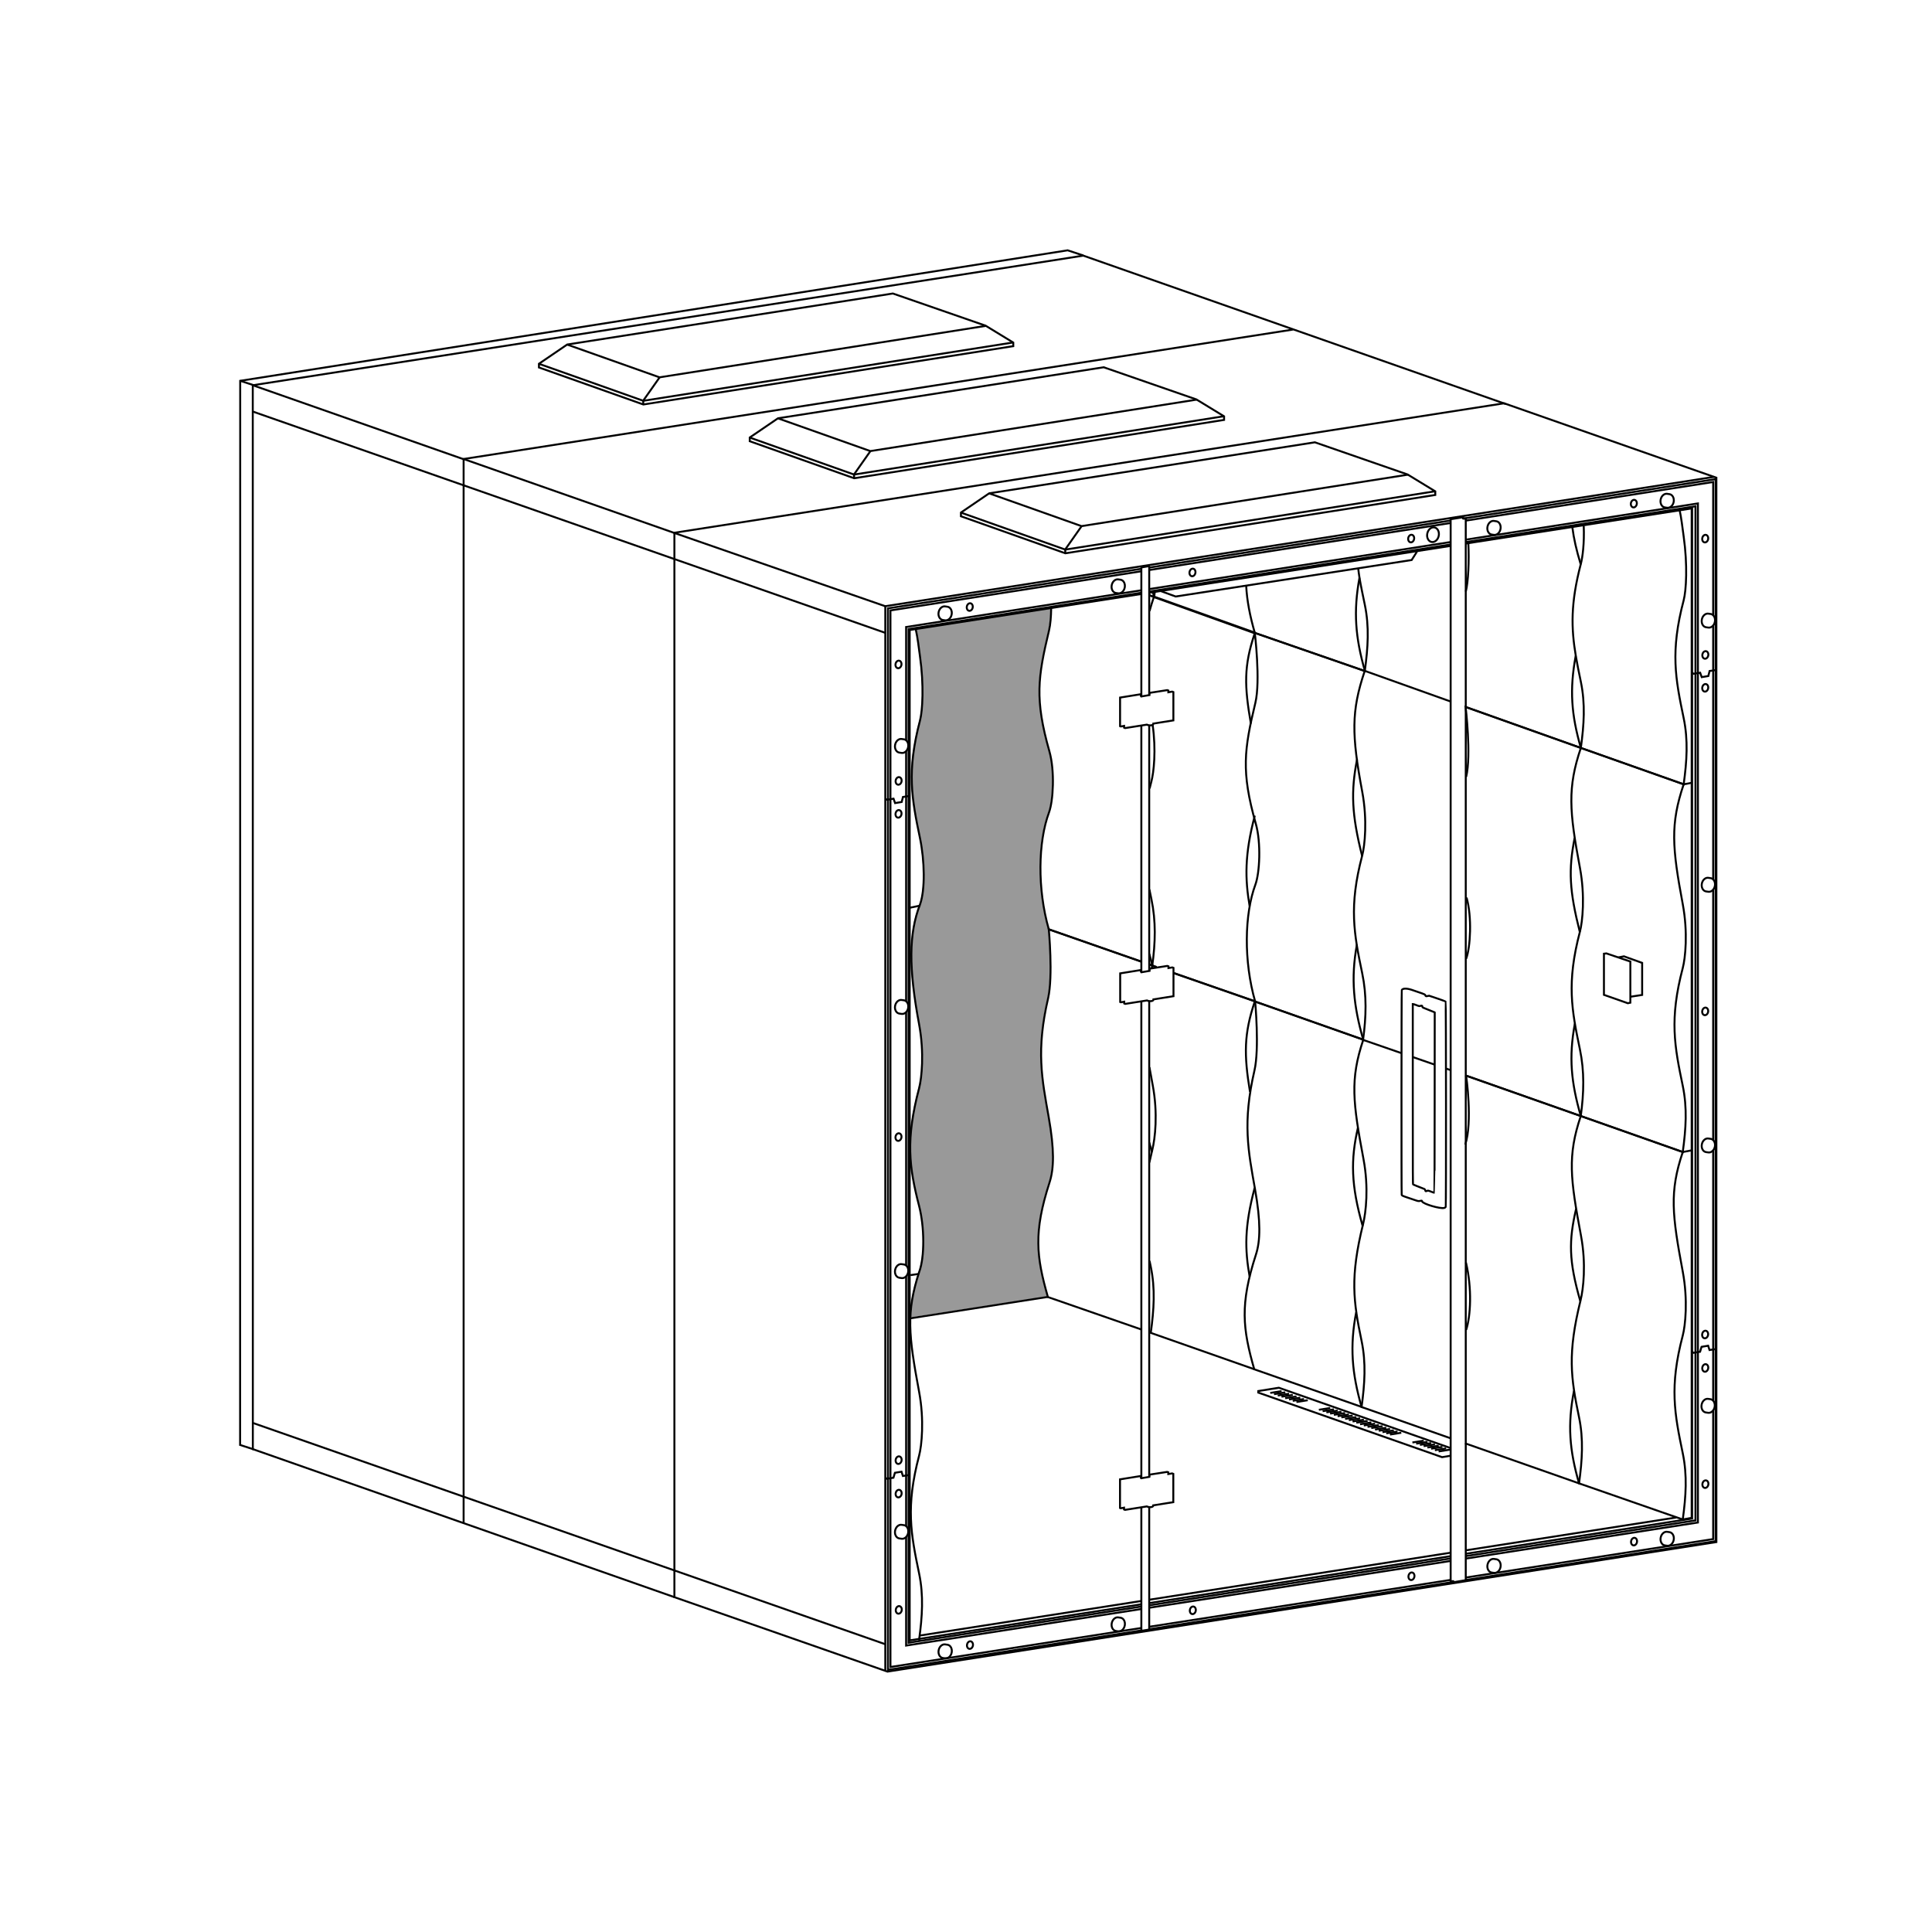 <?xml version="1.0" encoding="UTF-8" standalone="no"?>
<!-- Created with Inkscape (http://www.inkscape.org/) -->

<svg
   version="1.1"
   id="svg6131"
   width="1122.52"
   height="1122.52"
   viewBox="0 0 1122.52 1122.52"
   xmlns="http://www.w3.org/2000/svg"
   xmlns:svg="http://www.w3.org/2000/svg">
  <defs
     id="defs6135" />
  <g
     id="g6139"
     transform="matrix(1.333,0,0,1.333,0,4.2729659e-5)">
    <g
       id="g6141">
      <path
         d="m 396.41,574.293 c 0.328,-6.551 1.528,-12.617 3.934,-20.051 2.488,-6.605 2.344,-19.754 0,-28.824 -4.414,-17.055 -5.899,-29.039 0,-51.387 1.113,-4.222 2.316,-15.402 0,-27.789 -4.641,-24.793 -4.5,-39.633 0.394,-52.273 2.317,-6.438 2,-19.203 0,-28.828 -3.59,-17.246 -5.898,-29.039 0,-51.387 1.114,-4.223 1.762,-15.309 0,-27.789 -0.597,-4.223 -0.988,-8.039 -1.843,-11.719 l 58.957,-9.383 c 0,3.653 -0.274,7.117 -0.899,9.735 -4.851,20.285 -6.285,29.836 0.176,52.609 2.418,8.531 1.687,21.613 -0.176,26.648 -4.769,12.891 -5.144,33.235 -0.086,50.95 0,0 1.91,20.468 -0.308,30.07 -5.266,22.766 -2.723,34.898 0.261,51.75 2.496,14.117 2.348,22.395 0.371,28.492 -7.035,21.719 -5.777,32.25 -0.722,49.969 z"
         style="fill:#999999;fill-opacity:1;fill-rule:nonzero;stroke:none"
         id="path6143" />
      <g
         id="g6145">
        <path
           d="m 110.586,167.898 -5.887,-1.91"
           style="fill:none;stroke:#000000;stroke-width:0.85;stroke-linecap:butt;stroke-linejoin:miter;stroke-miterlimit:4;stroke-dasharray:none;stroke-opacity:1"
           id="path6147" />
      </g>
      <g
         id="g6149">
        <path
           d="m 110.547,631.723 -5.891,-1.907 0.043,-463.828 360.66,-56.883 6.821,2.25"
           style="fill:none;stroke:#000000;stroke-width:0.85;stroke-linecap:butt;stroke-linejoin:miter;stroke-miterlimit:4;stroke-dasharray:none;stroke-opacity:1"
           id="path6151" />
      </g>
      <g
         id="g6153">
        <path
           d="m 632.32,631.188 -74.906,-26.313 -8.98,1.441 v 0.672 l 80.117,28.145 3.742,-0.629"
           style="fill:none;stroke:#000000;stroke-width:0.85;stroke-linecap:butt;stroke-linejoin:miter;stroke-miterlimit:4;stroke-dasharray:none;stroke-opacity:1"
           id="path6155" />
      </g>
      <g
         id="g6157">
        <path
           d="m 623.805,519.41 c -1.282,-0.5 -1.34,-0.512 -1.813,-0.344 -0.648,0.231 -0.621,0.243 -0.773,-0.273 -0.106,-0.367 -0.211,-0.48 -0.528,-0.602 -0.218,-0.086 -0.668,-0.261 -1,-0.398 -0.332,-0.137 -1.273,-0.504 -2.089,-0.82 -0.817,-0.317 -1.559,-0.629 -1.649,-0.692 -0.156,-0.113 -0.164,-2.117 -0.164,-39.375 v -39.258 h 0.195 c 0.106,0 0.746,0.215 1.414,0.473 1.192,0.461 1.235,0.469 1.778,0.297 0.582,-0.184 0.789,-0.078 0.789,0.418 0,0.266 0.203,0.363 2.648,1.309 1.278,0.492 2.418,0.953 2.532,1.023 l 0.21,0.133 -0.027,39.281 c -0.031,26.059 -0.055,39.297 -0.117,39.316 -0.051,0.028 -0.688,-0.203 -1.414,-0.488 z"
           style="fill:none;stroke:#000000;stroke-width:0.85;stroke-linecap:butt;stroke-linejoin:miter;stroke-miterlimit:4;stroke-dasharray:none;stroke-opacity:1"
           id="path6159" />
      </g>
      <g
         id="g6161">
        <path
           d="m 629.539,526.496 c 0.328,-0.098 0.516,-0.246 0.609,-0.465 0.192,-0.449 0.149,-89.254 -0.043,-89.488 -0.066,-0.086 -1.714,-0.691 -3.66,-1.348 l -3.535,-1.191 -0.738,0.148 c -0.449,0.094 -0.75,0.102 -0.77,0.032 -0.226,-0.774 -0.117,-0.719 -3.64,-1.907 -0.438,-0.144 -1.485,-0.507 -2.324,-0.8 -2.211,-0.774 -4.098,-0.747 -4.442,0.066 -0.144,0.344 -0.183,88.574 -0.039,89.219 0.082,0.367 0.402,0.511 3.25,1.461 0.934,0.308 2.215,0.742 2.852,0.965 1.14,0.394 1.257,0.402 2.316,0.183 0.359,-0.078 0.398,-0.055 0.461,0.25 0.227,1.098 7.98,3.395 9.703,2.875 z"
           style="fill:none;stroke:#000000;stroke-width:0.85;stroke-linecap:butt;stroke-linejoin:miter;stroke-miterlimit:4;stroke-dasharray:none;stroke-opacity:1"
           id="path6163" />
      </g>
      <g
         id="g6165">
        <path
           d="M 386.832,728.602 748.117,672.137 V 208.223 l -92.523,-32.442 -361.645,56.434 v 463.941 z"
           style="fill:none;stroke:#000000;stroke-width:0.85;stroke-linecap:butt;stroke-linejoin:miter;stroke-miterlimit:4;stroke-dasharray:none;stroke-opacity:1"
           id="path6167" />
      </g>
      <g
         id="g6169">
        <path
           d="M 746.992,207.871 385.875,264.219 V 728.281"
           style="fill:none;stroke:#000000;stroke-width:0.85;stroke-linecap:butt;stroke-linejoin:miter;stroke-miterlimit:4;stroke-dasharray:none;stroke-opacity:1"
           id="path6171" />
      </g>
      <g
         id="g6173">
        <path
           d="m 293.98,684.516 91.883,32.148"
           style="fill:none;stroke:#000000;stroke-width:0.85;stroke-linecap:butt;stroke-linejoin:miter;stroke-miterlimit:4;stroke-dasharray:none;stroke-opacity:1"
           id="path6175" />
      </g>
      <g
         id="g6177">
        <path
           d="m 656.234,176.074 -184.046,-64.652 -362.012,56.496 0.027,463.715 183.758,64.523 M 563.539,143.648 202.078,200.066 v 463.942"
           style="fill:none;stroke:#000000;stroke-width:0.85;stroke-linecap:butt;stroke-linejoin:miter;stroke-miterlimit:4;stroke-dasharray:none;stroke-opacity:1"
           id="path6179" />
      </g>
      <g
         id="g6181">
        <path
           d="m 202.098,652.367 91.882,32.149"
           style="fill:none;stroke:#000000;stroke-width:0.85;stroke-linecap:butt;stroke-linejoin:miter;stroke-miterlimit:4;stroke-dasharray:none;stroke-opacity:1"
           id="path6183" />
      </g>
      <g
         id="g6185">
        <path
           d="m 293.988,232.324 91.953,31.942"
           style="fill:none;stroke:#000000;stroke-width:0.85;stroke-linecap:butt;stroke-linejoin:miter;stroke-miterlimit:4;stroke-dasharray:none;stroke-opacity:1"
           id="path6187" />
      </g>
      <g
         id="g6189">
        <path
           d="m 293.961,243.684 91.883,32.148"
           style="fill:none;stroke:#000000;stroke-width:0.85;stroke-linecap:butt;stroke-linejoin:miter;stroke-miterlimit:4;stroke-dasharray:none;stroke-opacity:1"
           id="path6191" />
      </g>
      <g
         id="g6193">
        <path
           d="m 202.066,200.066 91.922,32.258"
           style="fill:none;stroke:#000000;stroke-width:0.85;stroke-linecap:butt;stroke-linejoin:miter;stroke-miterlimit:4;stroke-dasharray:none;stroke-opacity:1"
           id="path6195" />
      </g>
      <g
         id="g6197">
        <path
           d="m 202.078,211.535 91.883,32.149"
           style="fill:none;stroke:#000000;stroke-width:0.85;stroke-linecap:butt;stroke-linejoin:miter;stroke-miterlimit:4;stroke-dasharray:none;stroke-opacity:1"
           id="path6199" />
      </g>
      <g
         id="g6201">
        <path
           d="m 431.152,215.031 -12.308,8.379 v 1.617 l 45.504,16.137 161.246,-25.43 v -1.562 l -12.067,-7.359 -40.418,-14.024 z"
           style="fill:none;stroke:#000000;stroke-width:0.85;stroke-linecap:butt;stroke-linejoin:miter;stroke-miterlimit:4;stroke-dasharray:none;stroke-opacity:1"
           id="path6203" />
      </g>
      <g
         id="g6205">
        <path
           d="m 418.816,223.418 45.508,16.133 161.242,-25.43"
           style="fill:none;stroke:#000000;stroke-width:0.85;stroke-linecap:butt;stroke-linejoin:miter;stroke-miterlimit:4;stroke-dasharray:none;stroke-opacity:1"
           id="path6207" />
      </g>
      <g
         id="g6209">
        <path
           d="m 431.203,215.066 40.203,14.254 142.239,-22.429"
           style="fill:none;stroke:#000000;stroke-width:0.85;stroke-linecap:butt;stroke-linejoin:miter;stroke-miterlimit:4;stroke-dasharray:none;stroke-opacity:1"
           id="path6211" />
      </g>
      <g
         id="g6213">
        <path
           d="m 385.902,348.145 0.754,0.437 2.805,-0.465 0.68,1.926 2.879,-0.484 0.558,-2.196 2.902,-0.437"
           style="fill:none;stroke:#000000;stroke-width:0.85;stroke-linecap:butt;stroke-linejoin:miter;stroke-miterlimit:4;stroke-dasharray:none;stroke-opacity:1"
           id="path6215" />
      </g>
      <g
         id="g6217">
        <path
           d="m 385.871,644.117 0.754,0.438 2.805,-0.465 0.633,-2.145 2.878,-0.488 0.61,1.879 2.898,-0.438"
           style="fill:none;stroke:#000000;stroke-width:0.85;stroke-linecap:butt;stroke-linejoin:miter;stroke-miterlimit:4;stroke-dasharray:none;stroke-opacity:1"
           id="path6219" />
      </g>
      <g
         id="g6221">
        <path
           d="m 737.484,293.242 0.758,0.438 2.801,-0.465 0.684,1.926 2.878,-0.485 0.559,-2.195 2.902,-0.438"
           style="fill:none;stroke:#000000;stroke-width:0.85;stroke-linecap:butt;stroke-linejoin:miter;stroke-miterlimit:4;stroke-dasharray:none;stroke-opacity:1"
           id="path6223" />
      </g>
      <g
         id="g6225">
        <path
           d="m 737.457,589.211 0.754,0.441 2.805,-0.464 0.632,-2.145 2.875,-0.488 0.61,1.879 2.902,-0.442"
           style="fill:none;stroke:#000000;stroke-width:0.85;stroke-linecap:butt;stroke-linejoin:miter;stroke-miterlimit:4;stroke-dasharray:none;stroke-opacity:1"
           id="path6227" />
      </g>
      <g
         id="g6229">
        <path
           d="m 500.949,698.727 131.348,-20.454 m 6.605,-1.031 98.625,-15.355 V 221.582 l -98.613,15.332 m -6.621,1.027 -131.422,20.434 m -3.383,0.527 -100.984,15.7 V 714.988 L 497.457,699.27"
           style="fill:none;stroke:#000000;stroke-width:0.85;stroke-linecap:butt;stroke-linejoin:miter;stroke-miterlimit:4;stroke-dasharray:none;stroke-opacity:1"
           id="path6231" />
      </g>
      <g
         id="g6233">
        <path
           d="m 700.18,415.559 -1.071,0.136 v 17.926 l 10.411,3.656 1.105,-0.242 v -17.926 z"
           style="fill:none;stroke:#000000;stroke-width:0.85;stroke-linecap:butt;stroke-linejoin:miter;stroke-miterlimit:4;stroke-dasharray:none;stroke-opacity:1"
           id="path6235" />
      </g>
      <g
         id="g6237">
        <path
           d="m 705.488,417.285 2.344,-0.449 7.93,2.859 v 13.961 l -5.102,0.793"
           style="fill:none;stroke:#000000;stroke-width:0.85;stroke-linecap:butt;stroke-linejoin:miter;stroke-miterlimit:4;stroke-dasharray:none;stroke-opacity:1"
           id="path6239" />
      </g>
      <g
         id="g6241">
        <path
           d="m 505.871,257.605 6.567,2.395 102.867,-15.906 2.312,-3.656"
           style="fill:none;stroke:#000000;stroke-width:0.85;stroke-linecap:butt;stroke-linejoin:miter;stroke-miterlimit:4;stroke-dasharray:none;stroke-opacity:1"
           id="path6243" />
      </g>
      <g
         id="g6245">
        <path
           d="m 400.926,712.883 96.512,-15.063 m 3.503,-0.547 131.352,-20.503 m 6.566,-1.024 91.746,-14.32"
           style="fill:none;stroke:#000000;stroke-width:0.85;stroke-linecap:butt;stroke-linejoin:miter;stroke-miterlimit:4;stroke-dasharray:none;stroke-opacity:1"
           id="path6247" />
      </g>
      <g
         id="g6249">
        <path
           d="m 497.277,302.586 -9.07,1.461 v 12.48 l 0.309,0.121 1.445,-0.257 v 0.777 l 0.43,0.18 9.492,-1.5 c 1.086,0.523 2.91,0.422 2.828,-0.465 l 8.727,-1.387 v -12.344 l -0.5,-0.199 -1.692,0.281 v -0.761 l -0.5,-0.172 -7.734,1.203 v 0.949 l -3.571,0.613 -0.156,-0.222 z"
           style="fill:none;stroke:#000000;stroke-width:0.85;stroke-linecap:butt;stroke-linejoin:miter;stroke-miterlimit:4;stroke-dasharray:none;stroke-opacity:1"
           id="path6251" />
      </g>
      <g
         id="g6253">
        <path
           d="m 497.324,422.797 -9.066,1.465 v 12.48 l 0.305,0.121 1.449,-0.258 v 0.774 l 0.429,0.184 9.493,-1.5 c 1.082,0.523 2.91,0.421 2.828,-0.465 l 8.726,-1.391 v -12.34 l -0.5,-0.199 -1.695,0.277 v -0.761 l -0.5,-0.168 -7.734,1.199 v 0.953 l -3.571,0.613 -0.156,-0.226 z"
           style="fill:none;stroke:#000000;stroke-width:0.85;stroke-linecap:butt;stroke-linejoin:miter;stroke-miterlimit:4;stroke-dasharray:none;stroke-opacity:1"
           id="path6255" />
      </g>
      <g
         id="g6257">
        <path
           d="m 497.25,643.344 -9.07,1.461 v 12.48 l 0.308,0.121 1.446,-0.258 v 0.778 l 0.433,0.179 9.488,-1.5 c 1.086,0.524 2.915,0.422 2.829,-0.464 l 8.726,-1.391 v -12.34 l -0.5,-0.199 -1.691,0.281 v -0.762 l -0.5,-0.171 -7.735,1.199 v 0.953 l -3.57,0.613 -0.156,-0.222 z"
           style="fill:none;stroke:#000000;stroke-width:0.85;stroke-linecap:butt;stroke-linejoin:miter;stroke-miterlimit:4;stroke-dasharray:none;stroke-opacity:1"
           id="path6259" />
      </g>
      <g
         id="g6261">
        <path
           d="m 497.477,316.211 v 107.535 m 0,12.723 v 207.816 m 0,12.758 v 53.789 l 3.429,-0.559 v -53.335 m 0,-13.239 V 436.383 m 0,-13.203 V 316.137 m 0,-13.199 v -55.965 l -0.277,-0.196 -3.152,0.555 v 56.25"
           style="fill:none;stroke:#000000;stroke-width:0.85;stroke-linecap:butt;stroke-linejoin:miter;stroke-miterlimit:4;stroke-dasharray:none;stroke-opacity:1"
           id="path6263" />
      </g>
      <g
         id="g6265">
        <path
           d="m 632.297,226.313 v 462.875 h 1.09 v 0.48 l 5.492,-0.922 V 226.141 l -0.281,-0.184 -0.563,0.121 -0.328,-0.094 v -0.367 l -0.281,-0.121 z"
           style="fill:none;stroke:#000000;stroke-width:0.85;stroke-linecap:butt;stroke-linejoin:miter;stroke-miterlimit:4;stroke-dasharray:none;stroke-opacity:1"
           id="path6267" />
      </g>
      <g
         id="g6269">
        <path
           d="m 654.035,683.043 c -0.316,1.605 -1.582,2.719 -2.851,2.523 -0.028,0 -1.043,-0.152 -1.063,-0.156 -1.293,-0.242 -2.078,-1.765 -1.762,-3.394 0.321,-1.633 1.625,-2.758 2.914,-2.512 0.036,0 1.067,0.156 1.098,0.164 1.234,0.301 1.973,1.785 1.664,3.375 z"
           style="fill:none;stroke:#000000;stroke-width:0.85;stroke-linecap:round;stroke-linejoin:round;stroke-miterlimit:4;stroke-dasharray:none;stroke-opacity:1"
           id="path6271" />
      </g>
      <g
         id="g6273">
        <path
           d="m 729.512,671.223 c -0.313,1.605 -1.578,2.718 -2.848,2.523 -0.031,0 -1.043,-0.152 -1.066,-0.156 -1.289,-0.246 -2.078,-1.766 -1.758,-3.399 0.316,-1.628 1.621,-2.753 2.91,-2.511 0.035,0 1.07,0.156 1.102,0.168 1.23,0.3 1.968,1.785 1.66,3.371 z"
           style="fill:none;stroke:#000000;stroke-width:0.85;stroke-linecap:round;stroke-linejoin:round;stroke-miterlimit:4;stroke-dasharray:none;stroke-opacity:1"
           id="path6275" />
      </g>
      <g
         id="g6277">
        <path
           d="m 414.805,720.297 c -0.317,1.601 -1.582,2.719 -2.852,2.519 -0.027,0 -1.043,-0.148 -1.062,-0.152 -1.293,-0.246 -2.078,-1.766 -1.762,-3.398 0.32,-1.629 1.625,-2.754 2.914,-2.512 0.035,0 1.066,0.156 1.098,0.168 1.234,0.301 1.972,1.785 1.664,3.375 z"
           style="fill:none;stroke:#000000;stroke-width:0.85;stroke-linecap:round;stroke-linejoin:round;stroke-miterlimit:4;stroke-dasharray:none;stroke-opacity:1"
           id="path6279" />
      </g>
      <g
         id="g6281">
        <path
           d="m 490.246,708.523 c -0.312,1.606 -1.578,2.719 -2.848,2.524 -0.027,0 -1.043,-0.152 -1.062,-0.156 -1.293,-0.246 -2.082,-1.766 -1.762,-3.399 0.317,-1.629 1.621,-2.754 2.914,-2.508 0.032,0 1.067,0.157 1.098,0.164 1.23,0.301 1.973,1.786 1.66,3.372 z"
           style="fill:none;stroke:#000000;stroke-width:0.85;stroke-linecap:round;stroke-linejoin:round;stroke-miterlimit:4;stroke-dasharray:none;stroke-opacity:1"
           id="path6283" />
      </g>
      <g
         id="g6285">
        <path
           d="m 654.02,230.609 c -0.313,1.602 -1.579,2.719 -2.848,2.52 -0.027,0 -1.043,-0.149 -1.067,-0.156 -1.289,-0.243 -2.078,-1.762 -1.757,-3.395 0.316,-1.629 1.621,-2.754 2.914,-2.512 0.031,0 1.066,0.161 1.097,0.168 1.231,0.301 1.973,1.786 1.661,3.375 z"
           style="fill:none;stroke:#000000;stroke-width:0.85;stroke-linecap:round;stroke-linejoin:round;stroke-miterlimit:4;stroke-dasharray:none;stroke-opacity:1"
           id="path6287" />
      </g>
      <g
         id="g6289">
        <path
           d="m 729.5,218.785 c -0.312,1.606 -1.582,2.719 -2.852,2.524 -0.027,0 -1.039,-0.149 -1.062,-0.157 -1.289,-0.242 -2.078,-1.761 -1.762,-3.394 0.321,-1.633 1.625,-2.758 2.914,-2.512 0.035,0 1.067,0.16 1.102,0.168 1.23,0.301 1.969,1.785 1.66,3.375 z"
           style="fill:none;stroke:#000000;stroke-width:0.85;stroke-linecap:round;stroke-linejoin:round;stroke-miterlimit:4;stroke-dasharray:none;stroke-opacity:1"
           id="path6291" />
      </g>
      <g
         id="g6293">
        <path
           d="m 414.789,267.859 c -0.312,1.606 -1.578,2.719 -2.848,2.524 -0.027,0 -1.043,-0.149 -1.066,-0.156 -1.289,-0.243 -2.078,-1.766 -1.758,-3.395 0.317,-1.633 1.621,-2.758 2.914,-2.512 0.032,0 1.067,0.157 1.098,0.168 1.23,0.301 1.973,1.785 1.66,3.371 z"
           style="fill:none;stroke:#000000;stroke-width:0.85;stroke-linecap:round;stroke-linejoin:round;stroke-miterlimit:4;stroke-dasharray:none;stroke-opacity:1"
           id="path6295" />
      </g>
      <g
         id="g6297">
        <path
           d="m 395.824,325.652 c -0.312,1.606 -1.578,2.719 -2.847,2.524 -0.028,0 -1.043,-0.153 -1.063,-0.156 -1.293,-0.247 -2.078,-1.766 -1.762,-3.399 0.321,-1.629 1.621,-2.754 2.914,-2.508 0.036,0 1.067,0.157 1.098,0.164 1.234,0.305 1.973,1.786 1.66,3.375 z"
           style="fill:none;stroke:#000000;stroke-width:0.85;stroke-linecap:round;stroke-linejoin:round;stroke-miterlimit:4;stroke-dasharray:none;stroke-opacity:1"
           id="path6299" />
      </g>
      <g
         id="g6301">
        <path
           d="m 395.824,439.41 c -0.312,1.602 -1.578,2.719 -2.847,2.52 -0.028,0 -1.043,-0.149 -1.063,-0.153 -1.293,-0.246 -2.078,-1.765 -1.762,-3.398 0.321,-1.629 1.621,-2.754 2.914,-2.512 0.036,0 1.067,0.156 1.098,0.164 1.234,0.305 1.973,1.789 1.66,3.375 z"
           style="fill:none;stroke:#000000;stroke-width:0.85;stroke-linecap:round;stroke-linejoin:round;stroke-miterlimit:4;stroke-dasharray:none;stroke-opacity:1"
           id="path6303" />
      </g>
      <g
         id="g6305">
        <path
           d="m 395.824,554.551 c -0.312,1.605 -1.578,2.719 -2.847,2.523 -0.028,0 -1.043,-0.152 -1.063,-0.156 -1.293,-0.246 -2.078,-1.766 -1.762,-3.395 0.321,-1.632 1.621,-2.757 2.914,-2.511 0.036,0 1.067,0.156 1.098,0.164 1.234,0.304 1.973,1.789 1.66,3.375 z"
           style="fill:none;stroke:#000000;stroke-width:0.85;stroke-linecap:round;stroke-linejoin:round;stroke-miterlimit:4;stroke-dasharray:none;stroke-opacity:1"
           id="path6307" />
      </g>
      <g
         id="g6309">
        <path
           d="m 395.824,668.172 c -0.312,1.605 -1.578,2.719 -2.847,2.523 -0.028,0 -1.043,-0.148 -1.063,-0.156 -1.293,-0.242 -2.078,-1.766 -1.762,-3.394 0.321,-1.633 1.621,-2.758 2.914,-2.512 0.036,0 1.067,0.156 1.098,0.164 1.234,0.301 1.973,1.785 1.66,3.375 z"
           style="fill:none;stroke:#000000;stroke-width:0.85;stroke-linecap:round;stroke-linejoin:round;stroke-miterlimit:4;stroke-dasharray:none;stroke-opacity:1"
           id="path6311" />
      </g>
      <g
         id="g6313">
        <path
           d="m 747.352,613.27 c -0.313,1.605 -1.579,2.718 -2.848,2.523 -0.027,0 -1.043,-0.152 -1.066,-0.156 -1.29,-0.242 -2.079,-1.766 -1.758,-3.395 0.316,-1.633 1.621,-2.758 2.91,-2.512 0.035,0 1.07,0.157 1.101,0.165 1.231,0.3 1.973,1.785 1.661,3.375 z"
           style="fill:none;stroke:#000000;stroke-width:0.85;stroke-linecap:round;stroke-linejoin:round;stroke-miterlimit:4;stroke-dasharray:none;stroke-opacity:1"
           id="path6315" />
      </g>
      <g
         id="g6317">
        <path
           d="m 747.457,271.023 c -0.312,1.602 -1.582,2.719 -2.852,2.52 -0.027,0 -1.042,-0.148 -1.062,-0.156 -1.289,-0.242 -2.078,-1.762 -1.762,-3.395 0.321,-1.633 1.625,-2.754 2.914,-2.512 0.035,0 1.067,0.157 1.102,0.165 1.23,0.304 1.969,1.785 1.66,3.375 z"
           style="fill:none;stroke:#000000;stroke-width:0.85;stroke-linecap:round;stroke-linejoin:round;stroke-miterlimit:4;stroke-dasharray:none;stroke-opacity:1"
           id="path6319" />
      </g>
      <g
         id="g6321">
        <path
           d="m 747.457,386.164 c -0.312,1.606 -1.582,2.719 -2.852,2.524 -0.027,0 -1.042,-0.153 -1.062,-0.157 -1.289,-0.246 -2.078,-1.765 -1.762,-3.398 0.321,-1.629 1.625,-2.754 2.914,-2.512 0.035,0 1.067,0.156 1.102,0.168 1.23,0.301 1.969,1.785 1.66,3.371 z"
           style="fill:none;stroke:#000000;stroke-width:0.85;stroke-linecap:round;stroke-linejoin:round;stroke-miterlimit:4;stroke-dasharray:none;stroke-opacity:1"
           id="path6323" />
      </g>
      <g
         id="g6325">
        <path
           d="m 747.457,499.785 c -0.312,1.606 -1.582,2.719 -2.852,2.524 -0.027,0 -1.042,-0.153 -1.062,-0.157 -1.289,-0.242 -2.078,-1.765 -1.762,-3.394 0.321,-1.633 1.625,-2.758 2.914,-2.512 0.035,0 1.067,0.156 1.102,0.164 1.23,0.301 1.969,1.785 1.66,3.375 z"
           style="fill:none;stroke:#000000;stroke-width:0.85;stroke-linecap:round;stroke-linejoin:round;stroke-miterlimit:4;stroke-dasharray:none;stroke-opacity:1"
           id="path6327" />
      </g>
      <g
         id="g6329">
        <path
           d="m 490.234,256.09 c -0.312,1.601 -1.578,2.715 -2.847,2.519 -0.032,0 -1.043,-0.148 -1.067,-0.156 -1.289,-0.242 -2.078,-1.762 -1.757,-3.394 0.316,-1.633 1.621,-2.754 2.91,-2.512 0.035,0 1.07,0.156 1.101,0.164 1.231,0.305 1.969,1.785 1.66,3.375 z"
           style="fill:none;stroke:#000000;stroke-width:0.85;stroke-linecap:round;stroke-linejoin:round;stroke-miterlimit:4;stroke-dasharray:none;stroke-opacity:1"
           id="path6331" />
      </g>
      <g
         id="g6333"
         transform="matrix(1,0.192,-0.192,1,0,0)">
        <path
           d="m 632.677,580.655 c 10e-4,0.902 -0.572,1.638 -1.275,1.636 -0.703,0.002 -1.274,-0.732 -1.275,-1.634 -0.003,-0.905 0.572,-1.637 1.274,-1.639 0.704,10e-4 1.278,0.735 1.276,1.637 z"
           style="fill:none;stroke:#000000;stroke-width:0.835;stroke-linecap:round;stroke-linejoin:round;stroke-miterlimit:4;stroke-dasharray:none;stroke-opacity:1"
           id="path6335" />
      </g>
      <g
         id="g6337"
         transform="matrix(1,0.192,-0.192,1,0,0)">
        <path
           d="m 541.806,613.257 c -0.001,0.907 -0.572,1.638 -1.274,1.64 -0.708,-0.001 -1.278,-0.735 -1.276,-1.638 -0.002,-0.906 0.568,-1.636 1.275,-1.636 0.703,-0.002 1.274,0.732 1.275,1.634 z"
           style="fill:none;stroke:#000000;stroke-width:0.835;stroke-linecap:round;stroke-linejoin:round;stroke-miterlimit:4;stroke-dasharray:none;stroke-opacity:1"
           id="path6339" />
      </g>
      <g
         id="g6341"
         transform="matrix(1,0.192,-0.192,1,0,0)">
        <path
           d="m 721.836,548.699 c -0.003,0.903 -0.572,1.637 -1.276,1.636 -0.707,-0.001 -1.277,-0.731 -1.275,-1.638 -0.002,-0.902 0.568,-1.636 1.275,-1.636 0.703,0.002 1.273,0.732 1.276,1.638 z"
           style="fill:none;stroke:#000000;stroke-width:0.835;stroke-linecap:round;stroke-linejoin:round;stroke-miterlimit:4;stroke-dasharray:none;stroke-opacity:1"
           id="path6343" />
      </g>
      <g
         id="g6345"
         transform="matrix(1,0.192,-0.192,1,0,0)">
        <path
           d="m 812.61,516.163 c 0.002,0.905 -0.573,1.637 -1.275,1.639 -0.704,-10e-4 -1.274,-0.735 -1.276,-1.637 0.002,-0.907 0.572,-1.638 1.276,-1.636 0.702,-0.002 1.277,0.731 1.275,1.634 z"
           style="fill:none;stroke:#000000;stroke-width:0.835;stroke-linecap:round;stroke-linejoin:round;stroke-miterlimit:4;stroke-dasharray:none;stroke-opacity:1"
           id="path6347" />
      </g>
      <g
         id="g6349"
         transform="matrix(1,0.192,-0.192,1,0,0)">
        <path
           d="m 837.97,486.253 c -0.002,0.903 -0.572,1.637 -1.275,1.636 -0.707,-0.001 -1.277,-0.731 -1.276,-1.638 -10e-4,-0.902 0.568,-1.636 1.276,-1.635 0.702,-0.003 1.273,0.731 1.275,1.637 z"
           style="fill:none;stroke:#000000;stroke-width:0.835;stroke-linecap:round;stroke-linejoin:round;stroke-miterlimit:4;stroke-dasharray:none;stroke-opacity:1"
           id="path6351" />
      </g>
      <g
         id="g6353"
         transform="matrix(1,0.192,-0.192,1,0,0)">
        <path
           d="m 828.529,437.415 c 0.002,0.906 -0.572,1.638 -1.275,1.64 -0.703,-0.002 -1.274,-0.736 -1.276,-1.638 0.002,-0.906 0.572,-1.637 1.276,-1.635 0.706,-0.003 1.277,0.731 1.275,1.633 z"
           style="fill:none;stroke:#000000;stroke-width:0.835;stroke-linecap:round;stroke-linejoin:round;stroke-miterlimit:4;stroke-dasharray:none;stroke-opacity:1"
           id="path6355" />
      </g>
      <g
         id="g6357"
         transform="matrix(1,0.192,-0.192,1,0,0)">
        <path
           d="m 825.782,423.369 c -0.002,0.903 -0.572,1.637 -1.275,1.636 -0.707,-10e-4 -1.277,-0.731 -1.276,-1.638 -10e-4,-0.902 0.568,-1.636 1.276,-1.636 0.703,0.002 1.273,0.732 1.275,1.638 z"
           style="fill:none;stroke:#000000;stroke-width:0.835;stroke-linecap:round;stroke-linejoin:round;stroke-miterlimit:4;stroke-dasharray:none;stroke-opacity:1"
           id="path6359" />
      </g>
      <g
         id="g6361"
         transform="matrix(1,0.192,-0.192,1,0,0)">
        <path
           d="m 799.721,287.534 c 0.002,0.902 -0.572,1.637 -1.275,1.636 -0.703,-0.002 -1.273,-0.732 -1.276,-1.638 0.003,-0.903 0.572,-1.637 1.276,-1.636 0.703,0.002 1.277,0.732 1.275,1.638 z"
           style="fill:none;stroke:#000000;stroke-width:0.835;stroke-linecap:round;stroke-linejoin:round;stroke-miterlimit:4;stroke-dasharray:none;stroke-opacity:1"
           id="path6363" />
      </g>
      <g
         id="g6365"
         transform="matrix(1,0.192,-0.192,1,0,0)">
        <path
           d="m 773.624,151.511 c 0.002,0.902 -0.568,1.636 -1.275,1.635 -0.703,-10e-4 -1.273,-0.731 -1.276,-1.637 0.003,-0.903 0.572,-1.637 1.28,-1.637 0.702,-0.002 1.273,0.732 1.271,1.639 z"
           style="fill:none;stroke:#000000;stroke-width:0.835;stroke-linecap:round;stroke-linejoin:round;stroke-miterlimit:4;stroke-dasharray:none;stroke-opacity:1"
           id="path6367" />
      </g>
      <g
         id="g6369"
         transform="matrix(1,0.192,-0.192,1,0,0)">
        <path
           d="m 771.016,137.676 c -10e-4,0.907 -0.572,1.637 -1.275,1.64 -0.703,-0.002 -1.277,-0.735 -1.275,-1.638 -0.002,-0.906 0.572,-1.637 1.275,-1.636 0.703,-0.002 1.274,0.732 1.275,1.634 z"
           style="fill:none;stroke:#000000;stroke-width:0.835;stroke-linecap:round;stroke-linejoin:round;stroke-miterlimit:4;stroke-dasharray:none;stroke-opacity:1"
           id="path6371" />
      </g>
      <g
         id="g6373"
         transform="matrix(1,0.192,-0.192,1,0,0)">
        <path
           d="m 761.574,88.792 c -0.003,0.902 -0.572,1.637 -1.28,1.636 -0.703,-10e-4 -1.273,-0.732 -1.271,-1.638 -0.002,-0.902 0.568,-1.637 1.275,-1.636 0.703,0.001 1.273,0.732 1.276,1.638 z"
           style="fill:none;stroke:#000000;stroke-width:0.835;stroke-linecap:round;stroke-linejoin:round;stroke-miterlimit:4;stroke-dasharray:none;stroke-opacity:1"
           id="path6375" />
      </g>
      <g
         id="g6377"
         transform="matrix(1,0.192,-0.192,1,0,0)">
        <path
           d="m 728.748,79.839 c 0.002,0.906 -0.573,1.637 -1.275,1.64 -0.704,-0.002 -1.278,-0.735 -1.276,-1.638 -0.002,-0.906 0.572,-1.637 1.276,-1.636 0.702,-0.002 1.273,0.732 1.275,1.634 z"
           style="fill:none;stroke:#000000;stroke-width:0.835;stroke-linecap:round;stroke-linejoin:round;stroke-miterlimit:4;stroke-dasharray:none;stroke-opacity:1"
           id="path6379" />
      </g>
      <g
         id="g6381"
         transform="matrix(1,0.192,-0.192,1,0,0)">
        <path
           d="m 637.958,112.499 c 0.003,0.906 -0.568,1.637 -1.275,1.636 -0.703,0.002 -1.273,-0.732 -1.275,-1.634 0.002,-0.906 0.572,-1.637 1.275,-1.639 0.707,0.001 1.278,0.735 1.275,1.637 z"
           style="fill:none;stroke:#000000;stroke-width:0.835;stroke-linecap:round;stroke-linejoin:round;stroke-miterlimit:4;stroke-dasharray:none;stroke-opacity:1"
           id="path6383" />
      </g>
      <g
         id="g6385"
         transform="matrix(1,0.19,-0.194,0.999,0,0)">
        <path
           d="m 648.526,110.423 c 0.001,1.759 -1.117,3.184 -2.5,3.182 -1.383,10e-4 -2.503,-1.423 -2.5,-3.183 0,-1.755 1.118,-3.179 2.5,-3.181 1.384,0.002 2.5,1.427 2.5,3.182 z"
           style="fill:none;stroke:#000000;stroke-width:0.835;stroke-linecap:round;stroke-linejoin:round;stroke-miterlimit:4;stroke-dasharray:none;stroke-opacity:1"
           id="path6387" />
      </g>
      <g
         id="g6389"
         transform="matrix(1,0.192,-0.192,1,0,0)">
        <path
           d="m 548.758,144.401 c 0.002,0.902 -0.572,1.638 -1.275,1.636 -0.703,0.002 -1.274,-0.732 -1.276,-1.638 0.002,-0.902 0.572,-1.637 1.275,-1.635 0.708,0 1.278,0.731 1.276,1.637 z"
           style="fill:none;stroke:#000000;stroke-width:0.835;stroke-linecap:round;stroke-linejoin:round;stroke-miterlimit:4;stroke-dasharray:none;stroke-opacity:1"
           id="path6391" />
      </g>
      <g
         id="g6393"
         transform="matrix(1,0.192,-0.192,1,0,0)">
        <path
           d="m 457.933,176.912 c -0.002,0.907 -0.573,1.638 -1.28,1.637 -0.702,0.002 -1.273,-0.732 -1.271,-1.635 -0.002,-0.905 0.568,-1.636 1.275,-1.639 0.703,0.001 1.274,0.735 1.276,1.637 z"
           style="fill:none;stroke:#000000;stroke-width:0.835;stroke-linecap:round;stroke-linejoin:round;stroke-miterlimit:4;stroke-dasharray:none;stroke-opacity:1"
           id="path6395" />
      </g>
      <g
         id="g6397"
         transform="matrix(1,0.192,-0.192,1,0,0)">
        <path
           d="m 432.601,206.793 c 0.002,0.902 -0.572,1.637 -1.275,1.636 -0.704,-0.002 -1.274,-0.732 -1.276,-1.638 0.002,-0.903 0.572,-1.637 1.276,-1.636 0.707,0.001 1.277,0.731 1.275,1.638 z"
           style="fill:none;stroke:#000000;stroke-width:0.835;stroke-linecap:round;stroke-linejoin:round;stroke-miterlimit:4;stroke-dasharray:none;stroke-opacity:1"
           id="path6399" />
      </g>
      <g
         id="g6401"
         transform="matrix(1,0.192,-0.192,1,0,0)">
        <path
           d="m 442.061,255.748 c -0.002,0.903 -0.572,1.637 -1.275,1.636 -0.707,0.003 -1.277,-0.731 -1.276,-1.638 -10e-4,-0.902 0.568,-1.636 1.276,-1.636 0.703,0.002 1.273,0.732 1.275,1.638 z"
           style="fill:none;stroke:#000000;stroke-width:0.835;stroke-linecap:round;stroke-linejoin:round;stroke-miterlimit:4;stroke-dasharray:none;stroke-opacity:1"
           id="path6403" />
      </g>
      <g
         id="g6405"
         transform="matrix(1,0.192,-0.192,1,0,0)">
        <path
           d="m 444.673,269.602 c 0.002,0.905 -0.572,1.637 -1.274,1.639 -0.704,-10e-4 -1.275,-0.736 -1.276,-1.638 -0.002,-0.902 0.572,-1.637 1.275,-1.635 0.703,-0.003 1.278,0.731 1.275,1.634 z"
           style="fill:none;stroke:#000000;stroke-width:0.835;stroke-linecap:round;stroke-linejoin:round;stroke-miterlimit:4;stroke-dasharray:none;stroke-opacity:1"
           id="path6407" />
      </g>
      <g
         id="g6409"
         transform="matrix(1,0.192,-0.192,1,0,0)">
        <path
           d="m 470.75,405.477 c -0.002,0.906 -0.572,1.637 -1.275,1.639 -0.704,-10e-4 -1.278,-0.735 -1.276,-1.638 -0.001,-0.902 0.572,-1.637 1.276,-1.635 0.702,-0.003 1.273,0.732 1.275,1.634 z"
           style="fill:none;stroke:#000000;stroke-width:0.835;stroke-linecap:round;stroke-linejoin:round;stroke-miterlimit:4;stroke-dasharray:none;stroke-opacity:1"
           id="path6411" />
      </g>
      <g
         id="g6413"
         transform="matrix(1,0.192,-0.192,1,0,0)">
        <path
           d="m 496.886,541.278 c -0.002,0.902 -0.572,1.637 -1.276,1.635 -0.707,0 -1.278,-0.735 -1.275,-1.637 -0.002,-0.902 0.572,-1.638 1.275,-1.636 0.703,-0.002 1.274,0.732 1.276,1.638 z"
           style="fill:none;stroke:#000000;stroke-width:0.835;stroke-linecap:round;stroke-linejoin:round;stroke-miterlimit:4;stroke-dasharray:none;stroke-opacity:1"
           id="path6415" />
      </g>
      <g
         id="g6417"
         transform="matrix(1,0.192,-0.192,1,0,0)">
        <path
           d="m 499.589,555.34 c -0.003,0.903 -0.572,1.637 -1.276,1.636 -0.707,-10e-4 -1.278,-0.735 -1.275,-1.638 -0.002,-0.902 0.572,-1.637 1.275,-1.636 0.703,-0.002 1.273,0.732 1.276,1.638 z"
           style="fill:none;stroke:#000000;stroke-width:0.835;stroke-linecap:round;stroke-linejoin:round;stroke-miterlimit:4;stroke-dasharray:none;stroke-opacity:1"
           id="path6419" />
      </g>
      <g
         id="g6421"
         transform="matrix(1,0.192,-0.192,1,0,0)">
        <path
           d="m 509.034,604.216 c -0.003,0.903 -0.572,1.638 -1.276,1.636 -0.703,-10e-4 -1.277,-0.731 -1.276,-1.638 -0.001,-0.902 0.572,-1.637 1.276,-1.635 0.703,0.001 1.273,0.731 1.276,1.637 z"
           style="fill:none;stroke:#000000;stroke-width:0.835;stroke-linecap:round;stroke-linejoin:round;stroke-miterlimit:4;stroke-dasharray:none;stroke-opacity:1"
           id="path6423" />
      </g>
      <g
         id="g6425">
        <path
           d="m 471.414,229.371 -7.101,10.102 v 1.656"
           style="fill:none;stroke:#000000;stroke-width:0.85;stroke-linecap:butt;stroke-linejoin:miter;stroke-miterlimit:4;stroke-dasharray:none;stroke-opacity:1"
           id="path6427" />
      </g>
      <g
         id="g6429">
        <path
           d="m 339.098,182.324 -12.305,8.375 v 1.621 l 45.504,16.133 161.242,-25.43 v -1.558 l -12.066,-7.363 -40.414,-14.024 z"
           style="fill:none;stroke:#000000;stroke-width:0.85;stroke-linecap:butt;stroke-linejoin:miter;stroke-miterlimit:4;stroke-dasharray:none;stroke-opacity:1"
           id="path6431" />
      </g>
      <g
         id="g6433">
        <path
           d="m 326.766,190.711 45.504,16.133 161.246,-25.43"
           style="fill:none;stroke:#000000;stroke-width:0.85;stroke-linecap:butt;stroke-linejoin:miter;stroke-miterlimit:4;stroke-dasharray:none;stroke-opacity:1"
           id="path6435" />
      </g>
      <g
         id="g6437">
        <path
           d="m 339.148,182.359 40.207,14.254 142.239,-22.433"
           style="fill:none;stroke:#000000;stroke-width:0.85;stroke-linecap:butt;stroke-linejoin:miter;stroke-miterlimit:4;stroke-dasharray:none;stroke-opacity:1"
           id="path6439" />
      </g>
      <g
         id="g6441">
        <path
           d="m 379.363,196.664 -7.101,10.098 v 1.656"
           style="fill:none;stroke:#000000;stroke-width:0.85;stroke-linecap:butt;stroke-linejoin:miter;stroke-miterlimit:4;stroke-dasharray:none;stroke-opacity:1"
           id="path6443" />
      </g>
      <g
         id="g6445">
        <path
           d="M 500.938,710.133 633.41,689.535 m 5.496,-0.855 108.883,-16.93 V 208.848 l -0.617,0.093 -109.32,17.067 m -5.547,0.867 -131.387,20.508 m -3.426,0.535 -110.441,17.238 v 462.68 L 497.523,710.66 m 0,-1.082 -109.406,17.012 V 266.07 l 109.367,-17.074 m 3.454,-0.539 131.367,-20.504 m 6.593,-1.027 107.821,-16.832 v 58.074 m 0,4.434 v 110.742 m 0,4.433 v 109.192 m 0,4.437 v 109.157 m 0,4.179 v 56.098 l -107.805,16.762 m -6.605,1.027 -131.371,20.426"
           style="fill:none;stroke:#000000;stroke-width:0.85;stroke-linecap:butt;stroke-linejoin:miter;stroke-miterlimit:4;stroke-dasharray:none;stroke-opacity:1"
           id="path6447" />
      </g>
      <g
         id="g6449">
        <path
           d="m 500.938,700.773 131.363,-20.406 m 6.597,-1.023 101.172,-15.731 V 219.426 l -0.621,0.097 -100.551,15.692 m -6.593,1.031 -131.383,20.504 m -3.426,0.535 -102.547,16.004 v 49.406 m 0,4.703 v 109.036 m 0,4.754 v 110.421 m 0,4.704 v 108.914 m 0,4.703 v 47.32 l 102.574,-15.937 m 0,-1.083 -101.507,15.774 V 274.203 l 101.492,-15.84 m 3.41,-0.531 131.387,-20.508 m 6.593,-1.031 L 739,220.676 v 442.023 l -100.109,15.563 m -6.578,1.019 -131.375,20.422"
           style="fill:none;stroke:#000000;stroke-width:0.85;stroke-linecap:butt;stroke-linejoin:miter;stroke-miterlimit:4;stroke-dasharray:none;stroke-opacity:1"
           id="path6451" />
      </g>
      <g
         id="g6453">
        <path
           d="m 396.551,574.652 60.219,-9.375"
           style="fill:none;stroke:#000000;stroke-width:0.85;stroke-linecap:butt;stroke-linejoin:miter;stroke-miterlimit:4;stroke-dasharray:none;stroke-opacity:1"
           id="path6455" />
      </g>
      <g
         id="g6457">
        <path
           d="m 110.219,620.219 91.879,32.148"
           style="fill:none;stroke:#000000;stroke-width:0.85;stroke-linecap:butt;stroke-linejoin:miter;stroke-miterlimit:4;stroke-dasharray:none;stroke-opacity:1"
           id="path6459" />
      </g>
      <g
         id="g6461">
        <path
           d="m 110.184,167.918 91.921,32.258"
           style="fill:none;stroke:#000000;stroke-width:0.85;stroke-linecap:butt;stroke-linejoin:miter;stroke-miterlimit:4;stroke-dasharray:none;stroke-opacity:1"
           id="path6463" />
      </g>
      <g
         id="g6465">
        <path
           d="m 110.195,179.387 91.883,32.148"
           style="fill:none;stroke:#000000;stroke-width:0.85;stroke-linecap:butt;stroke-linejoin:miter;stroke-miterlimit:4;stroke-dasharray:none;stroke-opacity:1"
           id="path6467" />
      </g>
      <g
         id="g6469">
        <path
           d="m 247.215,150.176 -12.305,8.375 v 1.621 l 45.504,16.133 161.242,-25.43 v -1.559 L 429.59,141.953 389.176,127.93 Z"
           style="fill:none;stroke:#000000;stroke-width:0.85;stroke-linecap:butt;stroke-linejoin:miter;stroke-miterlimit:4;stroke-dasharray:none;stroke-opacity:1"
           id="path6471" />
      </g>
      <g
         id="g6473">
        <path
           d="m 234.883,158.559 45.504,16.136 161.246,-25.429"
           style="fill:none;stroke:#000000;stroke-width:0.85;stroke-linecap:butt;stroke-linejoin:miter;stroke-miterlimit:4;stroke-dasharray:none;stroke-opacity:1"
           id="path6475" />
      </g>
      <g
         id="g6477">
        <path
           d="m 247.27,150.211 40.203,14.254 142.238,-22.434"
           style="fill:none;stroke:#000000;stroke-width:0.85;stroke-linecap:butt;stroke-linejoin:miter;stroke-miterlimit:4;stroke-dasharray:none;stroke-opacity:1"
           id="path6479" />
      </g>
      <g
         id="g6481">
        <path
           d="m 287.48,164.516 -7.101,10.097 v 1.657"
           style="fill:none;stroke:#000000;stroke-width:0.85;stroke-linecap:butt;stroke-linejoin:miter;stroke-miterlimit:4;stroke-dasharray:none;stroke-opacity:1"
           id="path6483" />
      </g>
      <g
         id="g6485">
        <path
           d="m 560.184,609.438 4.937,-0.782"
           style="fill:none;stroke:#000000;stroke-width:0.85;stroke-linecap:butt;stroke-linejoin:miter;stroke-miterlimit:4;stroke-dasharray:none;stroke-opacity:1"
           id="path6487" />
      </g>
      <g
         id="g6489">
        <path
           d="m 561.816,609.98 4.938,-0.781"
           style="fill:none;stroke:#000000;stroke-width:0.85;stroke-linecap:butt;stroke-linejoin:miter;stroke-miterlimit:4;stroke-dasharray:none;stroke-opacity:1"
           id="path6491" />
      </g>
      <g
         id="g6493">
        <path
           d="m 563.445,610.578 4.938,-0.785"
           style="fill:none;stroke:#000000;stroke-width:0.85;stroke-linecap:butt;stroke-linejoin:miter;stroke-miterlimit:4;stroke-dasharray:none;stroke-opacity:1"
           id="path6495" />
      </g>
      <g
         id="g6497">
        <path
           d="m 565.078,611.098 4.938,-0.785"
           style="fill:none;stroke:#000000;stroke-width:0.85;stroke-linecap:butt;stroke-linejoin:miter;stroke-miterlimit:4;stroke-dasharray:none;stroke-opacity:1"
           id="path6499" />
      </g>
      <g
         id="g6501">
        <path
           d="m 553.66,607.129 4.942,-0.785"
           style="fill:none;stroke:#000000;stroke-width:0.85;stroke-linecap:butt;stroke-linejoin:miter;stroke-miterlimit:4;stroke-dasharray:none;stroke-opacity:1"
           id="path6503" />
      </g>
      <g
         id="g6505">
        <path
           d="m 555.293,607.672 4.937,-0.785"
           style="fill:none;stroke:#000000;stroke-width:0.85;stroke-linecap:butt;stroke-linejoin:miter;stroke-miterlimit:4;stroke-dasharray:none;stroke-opacity:1"
           id="path6507" />
      </g>
      <g
         id="g6509">
        <path
           d="m 556.922,608.266 4.937,-0.782"
           style="fill:none;stroke:#000000;stroke-width:0.85;stroke-linecap:butt;stroke-linejoin:miter;stroke-miterlimit:4;stroke-dasharray:none;stroke-opacity:1"
           id="path6511" />
      </g>
      <g
         id="g6513">
        <path
           d="M 558.555,608.785 563.492,608"
           style="fill:none;stroke:#000000;stroke-width:0.85;stroke-linecap:butt;stroke-linejoin:miter;stroke-miterlimit:4;stroke-dasharray:none;stroke-opacity:1"
           id="path6515" />
      </g>
      <g
         id="g6517">
        <path
           d="m 574.859,614.48 4.938,-0.785"
           style="fill:none;stroke:#000000;stroke-width:0.85;stroke-linecap:butt;stroke-linejoin:miter;stroke-miterlimit:4;stroke-dasharray:none;stroke-opacity:1"
           id="path6519" />
      </g>
      <g
         id="g6521">
        <path
           d="m 576.492,615.078 4.938,-0.785"
           style="fill:none;stroke:#000000;stroke-width:0.85;stroke-linecap:butt;stroke-linejoin:miter;stroke-miterlimit:4;stroke-dasharray:none;stroke-opacity:1"
           id="path6523" />
      </g>
      <g
         id="g6525">
        <path
           d="m 578.121,615.598 4.938,-0.785"
           style="fill:none;stroke:#000000;stroke-width:0.85;stroke-linecap:butt;stroke-linejoin:miter;stroke-miterlimit:4;stroke-dasharray:none;stroke-opacity:1"
           id="path6527" />
      </g>
      <g
         id="g6529">
        <path
           d="m 586.273,618.449 4.942,-0.785"
           style="fill:none;stroke:#000000;stroke-width:0.85;stroke-linecap:butt;stroke-linejoin:miter;stroke-miterlimit:4;stroke-dasharray:none;stroke-opacity:1"
           id="path6531" />
      </g>
      <g
         id="g6533">
        <path
           d="m 587.906,618.992 4.938,-0.785"
           style="fill:none;stroke:#000000;stroke-width:0.85;stroke-linecap:butt;stroke-linejoin:miter;stroke-miterlimit:4;stroke-dasharray:none;stroke-opacity:1"
           id="path6535" />
      </g>
      <g
         id="g6537">
        <path
           d="m 589.535,619.586 4.938,-0.781"
           style="fill:none;stroke:#000000;stroke-width:0.85;stroke-linecap:butt;stroke-linejoin:miter;stroke-miterlimit:4;stroke-dasharray:none;stroke-opacity:1"
           id="path6539" />
      </g>
      <g
         id="g6541">
        <path
           d="m 591.168,620.105 4.937,-0.785"
           style="fill:none;stroke:#000000;stroke-width:0.85;stroke-linecap:butt;stroke-linejoin:miter;stroke-miterlimit:4;stroke-dasharray:none;stroke-opacity:1"
           id="path6543" />
      </g>
      <g
         id="g6545">
        <path
           d="m 579.754,616.137 4.937,-0.785"
           style="fill:none;stroke:#000000;stroke-width:0.85;stroke-linecap:butt;stroke-linejoin:miter;stroke-miterlimit:4;stroke-dasharray:none;stroke-opacity:1"
           id="path6547" />
      </g>
      <g
         id="g6549">
        <path
           d="m 581.383,616.68 4.937,-0.785"
           style="fill:none;stroke:#000000;stroke-width:0.85;stroke-linecap:butt;stroke-linejoin:miter;stroke-miterlimit:4;stroke-dasharray:none;stroke-opacity:1"
           id="path6551" />
      </g>
      <g
         id="g6553">
        <path
           d="m 583.012,617.277 4.937,-0.785"
           style="fill:none;stroke:#000000;stroke-width:0.85;stroke-linecap:butt;stroke-linejoin:miter;stroke-miterlimit:4;stroke-dasharray:none;stroke-opacity:1"
           id="path6555" />
      </g>
      <g
         id="g6557">
        <path
           d="m 584.645,617.793 4.937,-0.781"
           style="fill:none;stroke:#000000;stroke-width:0.85;stroke-linecap:butt;stroke-linejoin:miter;stroke-miterlimit:4;stroke-dasharray:none;stroke-opacity:1"
           id="path6559" />
      </g>
      <g
         id="g6561">
        <path
           d="m 599.32,623.09 4.938,-0.785"
           style="fill:none;stroke:#000000;stroke-width:0.85;stroke-linecap:butt;stroke-linejoin:miter;stroke-miterlimit:4;stroke-dasharray:none;stroke-opacity:1"
           id="path6563" />
      </g>
      <g
         id="g6565">
        <path
           d="m 600.949,623.633 4.938,-0.785"
           style="fill:none;stroke:#000000;stroke-width:0.85;stroke-linecap:butt;stroke-linejoin:miter;stroke-miterlimit:4;stroke-dasharray:none;stroke-opacity:1"
           id="path6567" />
      </g>
      <g
         id="g6569">
        <path
           d="m 602.582,624.227 4.938,-0.782"
           style="fill:none;stroke:#000000;stroke-width:0.85;stroke-linecap:butt;stroke-linejoin:miter;stroke-miterlimit:4;stroke-dasharray:none;stroke-opacity:1"
           id="path6571" />
      </g>
      <g
         id="g6573">
        <path
           d="m 604.211,624.746 4.937,-0.785"
           style="fill:none;stroke:#000000;stroke-width:0.85;stroke-linecap:butt;stroke-linejoin:miter;stroke-miterlimit:4;stroke-dasharray:none;stroke-opacity:1"
           id="path6575" />
      </g>
      <g
         id="g6577">
        <path
           d="m 592.797,620.777 4.937,-0.785"
           style="fill:none;stroke:#000000;stroke-width:0.85;stroke-linecap:butt;stroke-linejoin:miter;stroke-miterlimit:4;stroke-dasharray:none;stroke-opacity:1"
           id="path6579" />
      </g>
      <g
         id="g6581">
        <path
           d="m 594.43,621.32 4.937,-0.785"
           style="fill:none;stroke:#000000;stroke-width:0.85;stroke-linecap:butt;stroke-linejoin:miter;stroke-miterlimit:4;stroke-dasharray:none;stroke-opacity:1"
           id="path6583" />
      </g>
      <g
         id="g6585">
        <path
           d="m 596.059,621.918 4.937,-0.785"
           style="fill:none;stroke:#000000;stroke-width:0.85;stroke-linecap:butt;stroke-linejoin:miter;stroke-miterlimit:4;stroke-dasharray:none;stroke-opacity:1"
           id="path6587" />
      </g>
      <g
         id="g6589">
        <path
           d="m 597.691,622.434 4.938,-0.782"
           style="fill:none;stroke:#000000;stroke-width:0.85;stroke-linecap:butt;stroke-linejoin:miter;stroke-miterlimit:4;stroke-dasharray:none;stroke-opacity:1"
           id="path6591" />
      </g>
      <g
         id="g6593">
        <path
           d="m 615.625,628.727 4.938,-0.786"
           style="fill:none;stroke:#000000;stroke-width:0.85;stroke-linecap:butt;stroke-linejoin:miter;stroke-miterlimit:4;stroke-dasharray:none;stroke-opacity:1"
           id="path6595" />
      </g>
      <g
         id="g6597">
        <path
           d="m 617.258,629.246 4.937,-0.785"
           style="fill:none;stroke:#000000;stroke-width:0.85;stroke-linecap:butt;stroke-linejoin:miter;stroke-miterlimit:4;stroke-dasharray:none;stroke-opacity:1"
           id="path6599" />
      </g>
      <g
         id="g6601">
        <path
           d="m 605.844,625.277 4.937,-0.785"
           style="fill:none;stroke:#000000;stroke-width:0.85;stroke-linecap:butt;stroke-linejoin:miter;stroke-miterlimit:4;stroke-dasharray:none;stroke-opacity:1"
           id="path6603" />
      </g>
      <g
         id="g6605">
        <path
           d="m 625.41,632.098 4.938,-0.785"
           style="fill:none;stroke:#000000;stroke-width:0.85;stroke-linecap:butt;stroke-linejoin:miter;stroke-miterlimit:4;stroke-dasharray:none;stroke-opacity:1"
           id="path6607" />
      </g>
      <g
         id="g6609">
        <path
           d="m 627.043,632.641 4.937,-0.786"
           style="fill:none;stroke:#000000;stroke-width:0.85;stroke-linecap:butt;stroke-linejoin:miter;stroke-miterlimit:4;stroke-dasharray:none;stroke-opacity:1"
           id="path6611" />
      </g>
      <g
         id="g6613">
        <path
           d="M 618.887,629.785 623.824,629"
           style="fill:none;stroke:#000000;stroke-width:0.85;stroke-linecap:butt;stroke-linejoin:miter;stroke-miterlimit:4;stroke-dasharray:none;stroke-opacity:1"
           id="path6615" />
      </g>
      <g
         id="g6617">
        <path
           d="m 620.52,630.328 4.937,-0.781"
           style="fill:none;stroke:#000000;stroke-width:0.85;stroke-linecap:butt;stroke-linejoin:miter;stroke-miterlimit:4;stroke-dasharray:none;stroke-opacity:1"
           id="path6619" />
      </g>
      <g
         id="g6621">
        <path
           d="m 622.148,630.926 4.938,-0.785"
           style="fill:none;stroke:#000000;stroke-width:0.85;stroke-linecap:butt;stroke-linejoin:miter;stroke-miterlimit:4;stroke-dasharray:none;stroke-opacity:1"
           id="path6623" />
      </g>
      <g
         id="g6625">
        <path
           d="m 623.781,631.445 4.938,-0.785"
           style="fill:none;stroke:#000000;stroke-width:0.85;stroke-linecap:butt;stroke-linejoin:miter;stroke-miterlimit:4;stroke-dasharray:none;stroke-opacity:1"
           id="path6627" />
      </g>
      <g
         id="g6629">
        <path
           d="m 399.199,274.527 c 0.821,3.661 1.215,7.473 1.809,11.7 1.762,12.48 1.113,23.566 0,27.789 -5.895,22.347 -3.586,34.14 0,51.386 2.004,9.625 2.316,22.391 0,28.828 -4.891,12.641 -5.031,27.481 -0.395,52.274 2.317,12.387 1.114,23.566 0,27.789 -5.898,22.348 -4.41,34.332 0,51.387 2.348,9.07 2.489,22.218 0,28.824 -5.652,17.469 -4.636,27.371 0,52.164 2.317,12.387 1.114,23.566 0,27.789 -5.898,22.348 -3.586,34.141 0,51.387 2.004,9.625 1.387,18.703 0,28.828"
           style="fill:none;stroke:#000000;stroke-width:0.85;stroke-linecap:round;stroke-linejoin:round;stroke-miterlimit:4;stroke-dasharray:none;stroke-opacity:1"
           id="path6631" />
      </g>
      <g
         id="g6633">
        <path
           d="m 400.145,555.309 -2.973,0.429"
           style="fill:#00ff00;fill-opacity:1;fill-rule:nonzero;stroke:#000000;stroke-width:0.85;stroke-linecap:round;stroke-linejoin:round;stroke-miterlimit:4;stroke-dasharray:none;stroke-opacity:1"
           id="path6635" />
      </g>
      <g
         id="g6637">
        <path
           d="m 400.789,394.789 -4.035,0.828"
           style="fill:#00ff00;fill-opacity:1;fill-rule:nonzero;stroke:#000000;stroke-width:0.85;stroke-linecap:round;stroke-linejoin:round;stroke-miterlimit:4;stroke-dasharray:none;stroke-opacity:1"
           id="path6639" />
      </g>
      <g
         id="g6641">
        <path
           d="m 591.121,571.973 c -2.867,14.855 -1.848,26.593 2.34,41.246 l -46.77,-16.391 c -5.058,-17.711 -6.312,-28.242 0.723,-49.961 1.977,-6.101 2.125,-14.375 -0.375,-28.492 -2.98,-16.852 -5.523,-28.984 -0.262,-51.754 2.223,-9.598 0.309,-30.066 0.309,-30.066 l 46.992,16.562 m -2.215,38.496 c -3.175,13.887 -3.027,24.942 2.094,42.813"
           style="fill:none;stroke:#000000;stroke-width:0.85;stroke-linecap:butt;stroke-linejoin:miter;stroke-miterlimit:4;stroke-dasharray:none;stroke-opacity:1"
           id="path6643" />
      </g>
      <g
         id="g6645">
        <path
           d="m 591.438,411.703 c -2.731,14.797 -1.422,26.86 2.746,41.445 L 547.09,436.555 c -5.063,-17.715 -4.684,-38.059 0.086,-50.95 1.863,-5.035 2.594,-18.121 0.172,-26.648 -6.461,-22.773 -5.024,-32.324 -0.172,-52.609 2.293,-9.582 -0.242,-30.485 -0.242,-30.485 l 48.004,16.633 m -3.434,38.512 c -2.731,13.937 -2.371,23.933 2.199,42.074"
           style="fill:none;stroke:#000000;stroke-width:0.85;stroke-linecap:butt;stroke-linejoin:miter;stroke-miterlimit:4;stroke-dasharray:none;stroke-opacity:1"
           id="path6647" />
      </g>
      <g
         id="g6649">
        <path
           d="m 592.563,251.785 c -2.731,14.793 -1.79,26.125 2.375,40.711"
           style="fill:none;stroke:#000000;stroke-width:0.85;stroke-linecap:butt;stroke-linejoin:miter;stroke-miterlimit:4;stroke-dasharray:none;stroke-opacity:1"
           id="path6651" />
      </g>
      <g
         id="g6653">
        <path
           d="m 594.938,292.496 -48.004,-16.633 c -2.145,-7.496 -3.414,-13.996 -3.758,-20.543"
           style="fill:none;stroke:#000000;stroke-width:0.85;stroke-linecap:butt;stroke-linejoin:miter;stroke-miterlimit:4;stroke-dasharray:none;stroke-opacity:1"
           id="path6655" />
      </g>
      <g
         id="g6657">
        <path
           d="m 686.051,606.199 c -2.867,14.856 -1.985,25.699 2.203,40.352 l -49.676,-17.457 m 0.477,-49.426 c 1.976,-6.102 2.609,-17.98 -0.082,-29.367 m -0.309,-51.414 c 3.234,-9.699 0.469,-30.082 0.309,-30.067 l 50.035,17.625 m -2.043,40.461 c -3.172,13.891 -3.266,22.395 1.851,40.266"
           style="fill:none;stroke:#000000;stroke-width:0.85;stroke-linecap:butt;stroke-linejoin:miter;stroke-miterlimit:4;stroke-dasharray:none;stroke-opacity:1"
           id="path6659" />
      </g>
      <g
         id="g6661">
        <path
           d="m 688.254,646.551 c 1.387,-10.125 2,-19.203 0,-28.828 -3.59,-17.246 -5.082,-27.688 0.672,-50.965 1.203,-4.867 2.5,-15.754 0.183,-28.141 -4.636,-24.793 -5.957,-34.773 -0.097,-52.172 l 44.457,15.684 c -5.86,17.398 -4.641,27.371 0,52.164 2.316,12.387 1.113,23.566 0,27.789 -5.899,22.348 -3.586,34.141 0,51.387 2,9.625 1.386,18.703 0,28.828 z"
           style="fill:none;stroke:#000000;stroke-width:0.85;stroke-linecap:butt;stroke-linejoin:miter;stroke-miterlimit:4;stroke-dasharray:none;stroke-opacity:1"
           id="path6663" />
      </g>
      <g
         id="g6665">
        <path
           d="m 686.438,446.137 c -2.735,14.797 -1.594,25.722 2.574,40.308 L 638.973,468.82 m 0.09,-50.949 c 1.863,-5.035 2.589,-18.121 0.171,-26.648 m -0.171,-52.61 c 2.289,-9.582 -0.243,-30.484 -0.243,-30.484 L 689.043,326 m -2.711,39.27 c -2.727,13.937 -2.301,22.867 2.27,41.007"
           style="fill:none;stroke:#000000;stroke-width:0.85;stroke-linecap:butt;stroke-linejoin:miter;stroke-miterlimit:4;stroke-dasharray:none;stroke-opacity:1"
           id="path6667" />
      </g>
      <g
         id="g6669">
        <path
           d="m 686.805,285.84 c -2.731,14.797 -1.93,25.574 2.238,40.16"
           style="fill:none;stroke:#000000;stroke-width:0.85;stroke-linecap:butt;stroke-linejoin:miter;stroke-miterlimit:4;stroke-dasharray:none;stroke-opacity:1"
           id="path6671" />
      </g>
      <g
         id="g6673">
        <path
           d="m 689.012,486.445 c 1.383,-10.121 1.636,-19.375 -0.364,-28.996 -3.589,-17.25 -5.898,-29.039 0,-51.386 1.114,-4.223 2.317,-15.403 0,-27.79 -4.64,-24.793 -5.464,-34.878 0.395,-52.273 l 44.82,15.855 c -5.859,17.395 -5.035,27.481 -0.394,52.274 2.316,12.387 1.113,23.566 0,27.789 -5.899,22.344 -3.59,34.137 0,51.387 2,9.621 1.386,18.703 0,28.824 z"
           style="fill:none;stroke:#000000;stroke-width:0.85;stroke-linecap:butt;stroke-linejoin:miter;stroke-miterlimit:4;stroke-dasharray:none;stroke-opacity:1"
           id="path6675" />
      </g>
      <g
         id="g6677">
        <path
           d="m 685.359,229.93 c 0.582,4.679 1.746,9.863 3.649,16.121 M 689.043,326 639.012,308.227 m -0.11,-50.352 c 1.051,-4.02 1.5,-13.547 1.102,-20.949"
           style="fill:none;stroke:#000000;stroke-width:0.85;stroke-linecap:butt;stroke-linejoin:miter;stroke-miterlimit:4;stroke-dasharray:none;stroke-opacity:1"
           id="path6679" />
      </g>
      <g
         id="g6681">
        <path
           d="m 732.055,222.152 c 0.82,3.661 1.211,7.473 1.808,11.7 1.762,12.48 1.114,23.566 0,27.789 -5.898,22.347 -3.59,34.14 0,51.386 2,9.625 1.387,18.703 0,28.828 L 689.043,326 c 1.387,-10.125 2,-19.203 0,-28.828 -0.84,-4.031 -1.609,-7.766 -2.219,-11.406 -2,-11.93 -2.301,-22.856 2.219,-39.981 0.758,-2.883 1.562,-9.004 1.258,-16.539"
           style="fill:none;stroke:#000000;stroke-width:0.85;stroke-linecap:butt;stroke-linejoin:miter;stroke-miterlimit:4;stroke-dasharray:none;stroke-opacity:1"
           id="path6683" />
      </g>
      <g
         id="g6685">
        <path
           d="M 632.328,626.926 593.469,613.27 c 1.386,-10.122 2.004,-19.204 0,-28.825 -3.586,-17.25 -5.078,-27.691 0.672,-50.968 1.203,-4.868 2.504,-15.754 0.187,-28.137 -4.64,-24.797 -5.961,-34.777 -0.101,-52.176"
           style="fill:none;stroke:#000000;stroke-width:0.85;stroke-linecap:butt;stroke-linejoin:miter;stroke-miterlimit:4;stroke-dasharray:none;stroke-opacity:1"
           id="path6687" />
      </g>
      <g
         id="g6689">
        <path
           d="m 632.465,466.508 -2.184,-0.758 m -5,-1.727 -9.543,-3.3 m -4.851,-1.676 -16.77,-5.797 c 1.387,-10.121 1.641,-19.375 -0.363,-28.996 -3.586,-17.25 -5.899,-29.043 0,-51.387 1.113,-4.222 2.316,-15.402 0,-27.789 -4.637,-24.793 -4.805,-35.121 1.055,-52.519"
           style="fill:none;stroke:#000000;stroke-width:0.85;stroke-linecap:butt;stroke-linejoin:miter;stroke-miterlimit:4;stroke-dasharray:none;stroke-opacity:1"
           id="path6691" />
      </g>
      <g
         id="g6693">
        <path
           d="m 632.422,305.82 -37.543,-13.406 c 1.387,-10.125 2.004,-19.203 0,-28.828 -0.836,-4.031 -1.703,-8.106 -2.313,-11.746 -0.246,-1.457 -0.367,-2.563 -0.554,-4.004 m 145.34,-26.715 v 440.445 l -3.883,0.731"
           style="fill:none;stroke:#000000;stroke-width:0.85;stroke-linecap:butt;stroke-linejoin:miter;stroke-miterlimit:4;stroke-dasharray:none;stroke-opacity:1"
           id="path6695" />
      </g>
      <g
         id="g6697">
        <path
           d="m 547.27,275.859 -44.2,-15.789 c 0.094,-0.648 0.176,-1.297 0.258,-1.937"
           style="fill:none;stroke:#000000;stroke-width:0.85;stroke-linecap:butt;stroke-linejoin:miter;stroke-miterlimit:4;stroke-dasharray:none;stroke-opacity:1"
           id="path6699" />
      </g>
      <g
         id="g6701">
        <path
           d="m 737.508,221.305 -5.477,0.945"
           style="fill:none;stroke:#000000;stroke-width:0.85;stroke-linecap:butt;stroke-linejoin:miter;stroke-miterlimit:4;stroke-dasharray:none;stroke-opacity:1"
           id="path6703" />
      </g>
      <g
         id="g6705">
        <path
           d="M 497.422,579.461 456.746,565.34 c -5.062,-17.711 -6.316,-28.242 0.719,-49.961 1.976,-6.102 2.125,-14.375 -0.375,-28.492 -2.981,-16.852 -5.524,-28.985 -0.258,-51.75 2.219,-9.602 0.305,-30.071 0.305,-30.071 l 40.195,14.036 m 3.621,1.261 1.246,0.438 m -1.246,77.195 c 0.344,1.332 0.719,2.703 1.125,4.117"
           style="fill:none;stroke:#000000;stroke-width:0.85;stroke-linecap:butt;stroke-linejoin:miter;stroke-miterlimit:4;stroke-dasharray:none;stroke-opacity:1"
           id="path6707" />
      </g>
      <g
         id="g6709">
        <path
           d="m 500.938,415.715 c 0.414,1.676 0.871,3.379 1.367,5.121 l -1.395,-0.488 m -3.617,-1.262 -40.152,-14.02 c -5.063,-17.714 -4.684,-38.058 0.086,-50.949 1.863,-5.035 2.593,-18.121 0.171,-26.648 -6.46,-22.774 -5.023,-32.324 -0.171,-52.61 0.625,-2.621 0.89,-6.082 0.949,-9.734 m 42.906,-5.625 1.981,0.68"
           style="fill:none;stroke:#000000;stroke-width:0.85;stroke-linecap:butt;stroke-linejoin:miter;stroke-miterlimit:4;stroke-dasharray:none;stroke-opacity:1"
           id="path6711" />
      </g>
      <g
         id="g6713">
        <path
           d="m 502.52,258.246 c 0.175,0.641 0.355,1.281 0.539,1.934"
           style="fill:none;stroke:#000000;stroke-width:0.85;stroke-linecap:butt;stroke-linejoin:miter;stroke-miterlimit:4;stroke-dasharray:none;stroke-opacity:1"
           id="path6715" />
      </g>
      <g
         id="g6717">
        <path
           d="m 503.059,260.18 -2.121,-0.727"
           style="fill:none;stroke:#000000;stroke-width:0.85;stroke-linecap:butt;stroke-linejoin:miter;stroke-miterlimit:4;stroke-dasharray:none;stroke-opacity:1"
           id="path6719" />
      </g>
      <g
         id="g6721">
        <path
           d="m 546.875,517.727 c -4.543,17.207 -4.273,26.871 -2.207,38.695 m 2.066,40.398 -45.144,-15.867 c 1.387,-10.121 2.004,-19.203 0,-28.824 -0.18,-0.863 -0.356,-1.707 -0.524,-2.539 m -0.093,-42.867 c 0.379,-1.774 0.808,-3.621 1.289,-5.559 1.203,-4.867 2.5,-15.754 0.179,-28.141 -0.519,-2.796 -1.003,-5.402 -1.433,-7.855 m 1.004,-43.316 c 0.109,-0.332 0.218,-0.664 0.332,-1 l 1.801,0.628 m 7.496,2.625 35.297,12.36 c -4.762,14.144 -4.77,23.187 -2.11,39.398"
           style="fill:none;stroke:#000000;stroke-width:0.85;stroke-linecap:butt;stroke-linejoin:miter;stroke-miterlimit:4;stroke-dasharray:none;stroke-opacity:1"
           id="path6723" />
      </g>
      <g
         id="g6725">
        <path
           d="m 546.93,355.508 c -4.524,17.133 -4.25,27.66 -2.262,39.41 m 2.441,41.527 -35.347,-12.215 m -7.723,-2.671 -1.801,-0.621 c 1.387,-10.125 1.641,-19.375 -0.363,-29 -0.305,-1.461 -0.598,-2.887 -0.883,-4.282 m 0.094,-43.972 c 0.242,-1.02 0.508,-2.067 0.789,-3.133 1.02,-3.867 2.117,-13.571 0.512,-24.692 m -1.344,-49.492 c 0.539,-1.961 1.168,-3.988 1.883,-6.121 l 43.98,15.785 c -4.82,14.321 -4.523,22.965 -1.679,39.403"
           style="fill:none;stroke:#000000;stroke-width:0.85;stroke-linecap:butt;stroke-linejoin:miter;stroke-miterlimit:4;stroke-dasharray:none;stroke-opacity:1"
           id="path6727" />
      </g>
      <g
         id="g6729">
        <path
           d="m 733.863,341.855 3.461,-0.648"
           style="fill:none;stroke:#000000;stroke-width:0.85;stroke-linecap:butt;stroke-linejoin:miter;stroke-miterlimit:4;stroke-dasharray:none;stroke-opacity:1"
           id="path6731" />
      </g>
      <g
         id="g6733">
        <path
           d="m 733.469,502.129 3.859,-0.723"
           style="fill:none;stroke:#000000;stroke-width:0.85;stroke-linecap:butt;stroke-linejoin:miter;stroke-miterlimit:4;stroke-dasharray:none;stroke-opacity:1"
           id="path6735" />
      </g>
    </g>
  </g>
</svg>
